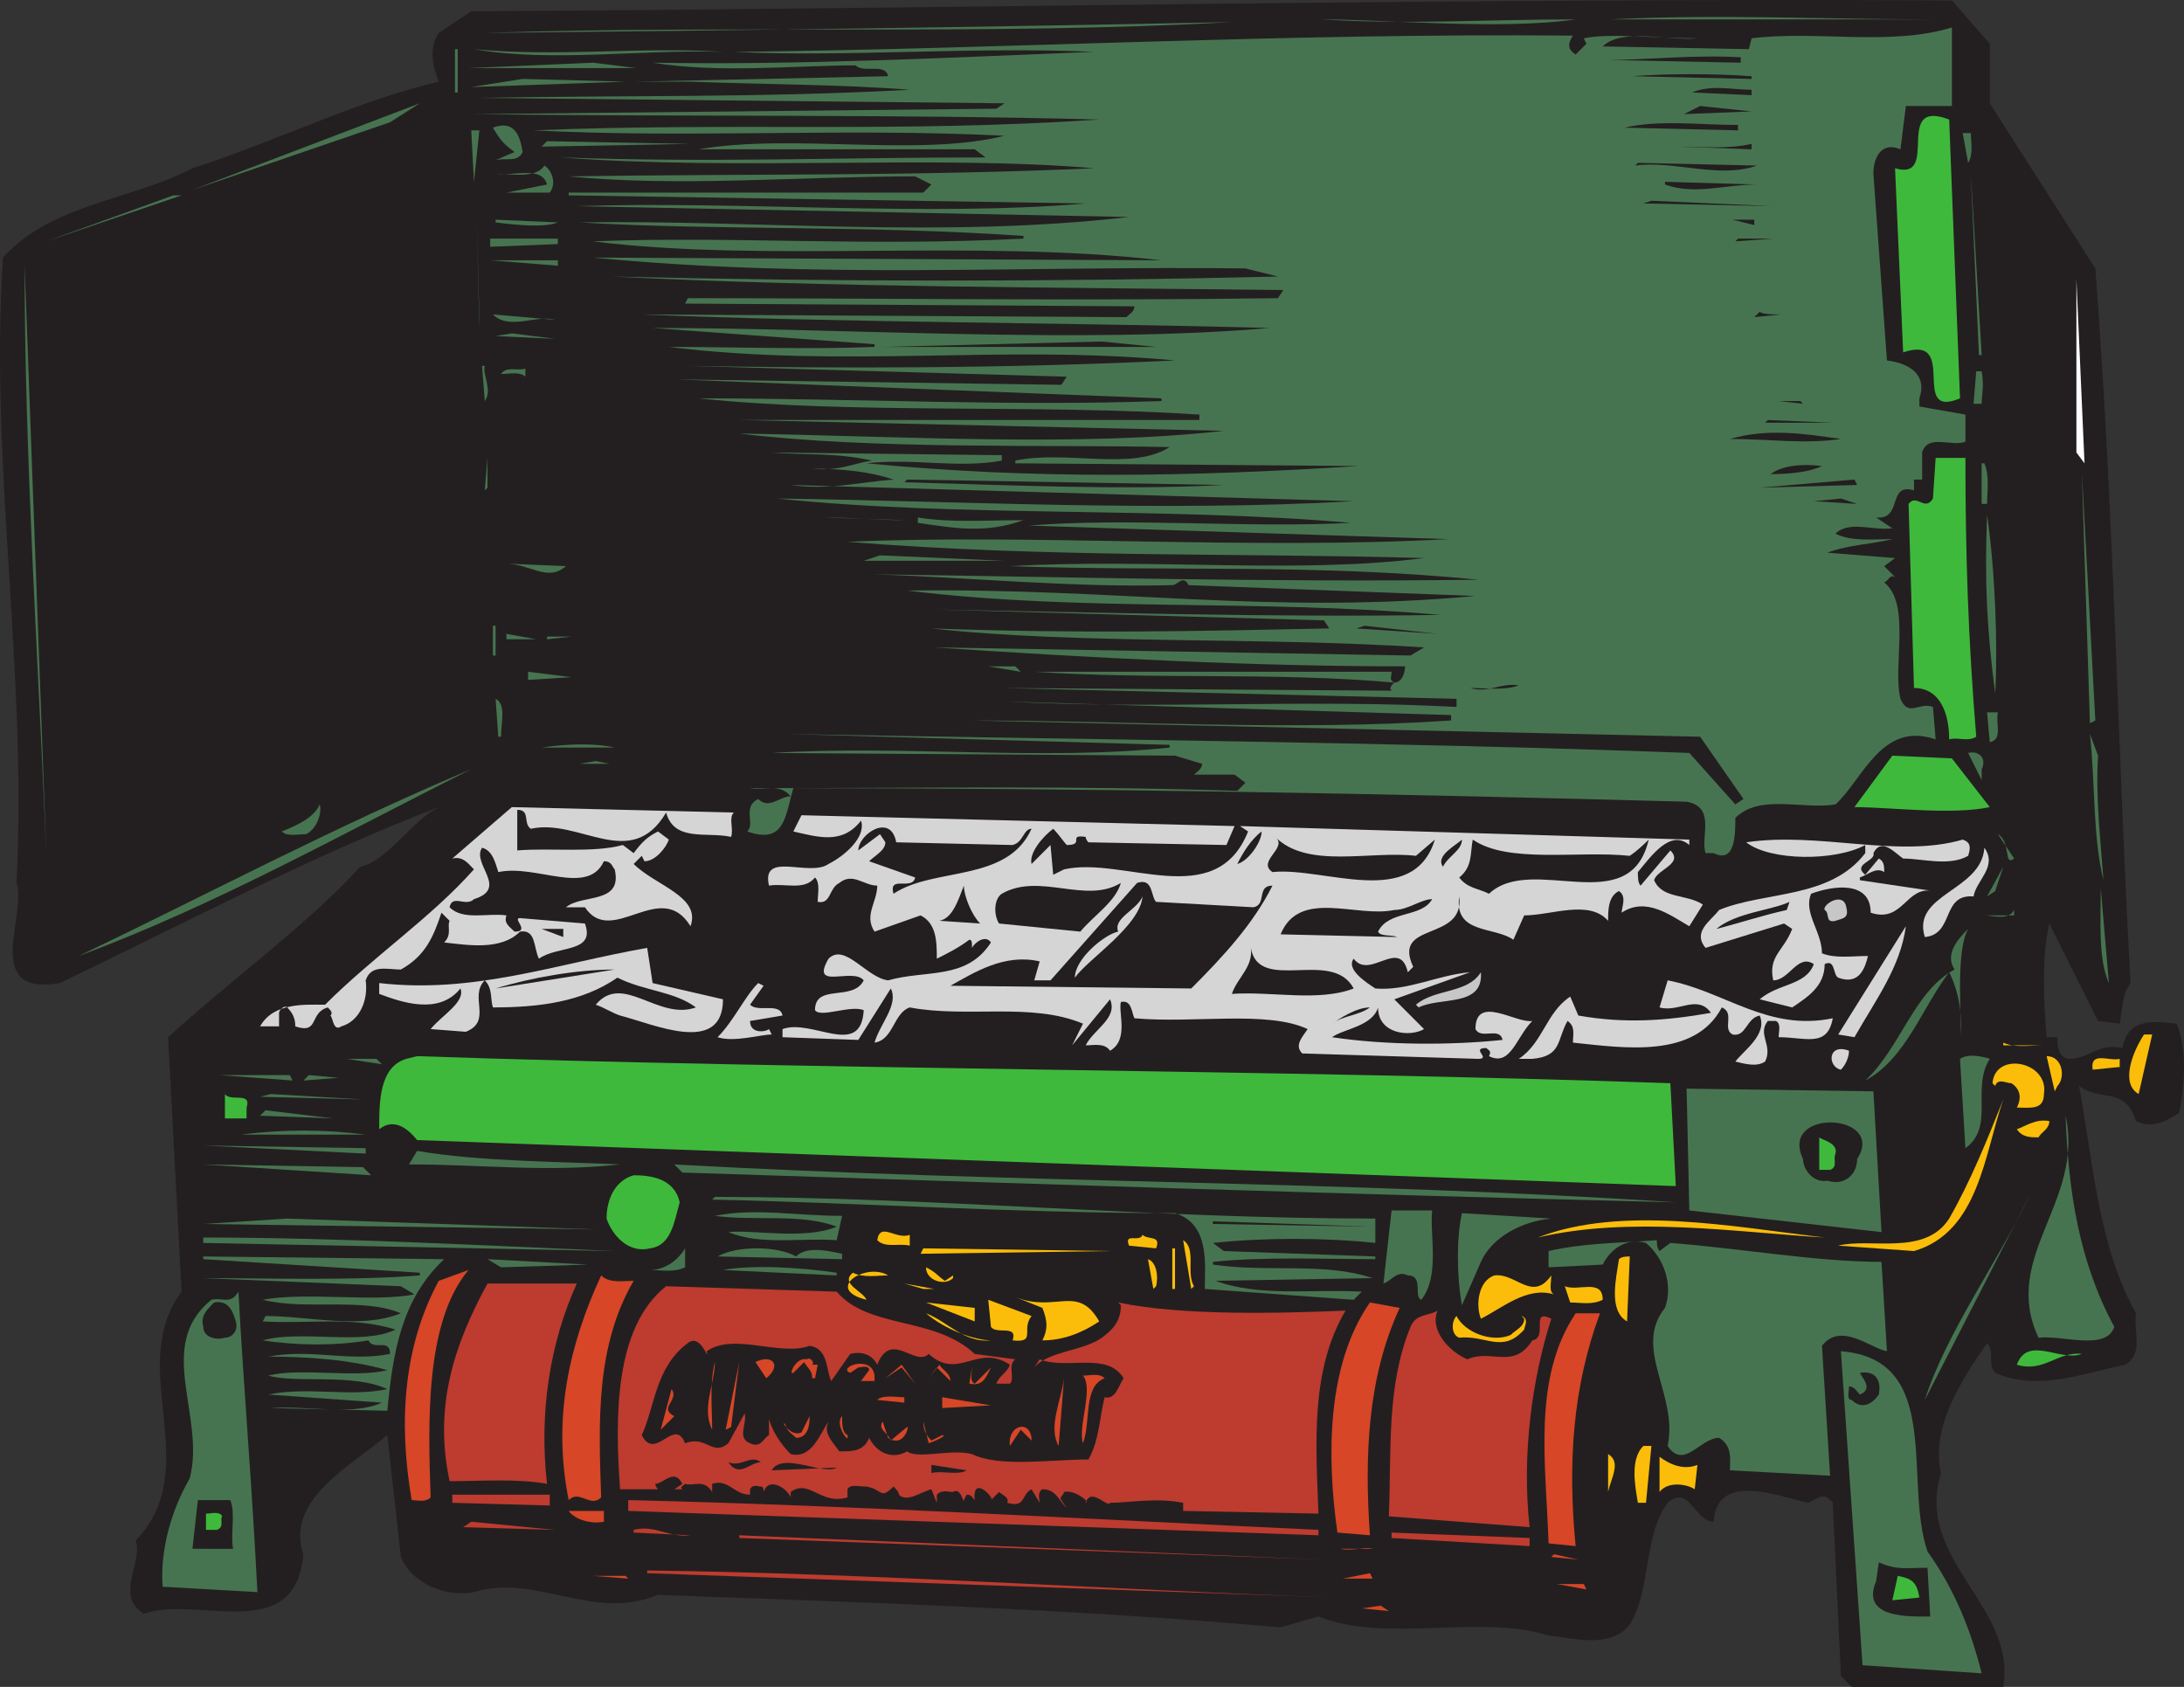 <svg xmlns="http://www.w3.org/2000/svg" width="605.133" height="467.369"><rect width="100%" height="100%" fill="#333333" stroke="none"/><path fill="#231f20" fill-rule="evenodd" d="M551.32 12.12v16.5l29.25 45.75c5.25 69 6 129.75 9.75 198-2.25 3-2.25 6.75-3 11.25l-6-.75-13.5-27c-2.25 9.75-1.5 21.75-.75 31.5h3c0 2.25 0 5.25 3 6 6 0 8.25-4.5 15-3 1.5-8.25 8.25-7.5 15-6.75 3 6.75 2.25 17.25.75 24.75-3.75 2.25-7.5 4.5-12 2.25-3-9.75-9.75-5.25-15.75-9.75 3.75 20.25 5.25 44.25 15.75 63-.75 5.25 2.25 11.25-3 14.25-11.25 2.25-24 7.5-36 2.25-2.25-2.25 0-6-2.25-8.25-6.75 9.75-15.75 23.25-12.75 36-7.5 24 21 36.75 17.25 59.25h-42l-3-3-2.25-48c-2.25-3-3.75-1.5-6.75 0-7.5-1.5-25.5-9-26.25 5.25-5.25 0-6.75-10.5-12.75-5.25-6.75 9-4.5 24-10.5 33.75-5.25 6.75-15.75 3.75-22.5 3-19.5-6-45 2.25-63.75-5.25l-10.5 3c-60-5.25-112.5-6.75-172.5-9-18 7.5-33.75-6-51-.75-7.5 1.5-17.25-2.25-20.25-9.75l-3.75-33.75c-9.75 8.25-28.5 18-23.25 33-2.25 25.5-29.25 11.25-44.25 16.5-8.25-5.25 0-14.25-2.25-20.25 19.5-20.25-3-48 12.75-69l-3.75-70.5c17.25-15.75 39-31.5 53.25-47.25 7.5-1.5 14.25-12.75 21.75-16.5-35.25 13.5-69 31.5-105 48.75-21.75 3.75-9-18.75-12-27.75 3-59.25-7.5-116.25-3.75-173.25 13.5-15 35.25-15.75 52.5-24.75 23.25-7.5 45.75-18.75 68.25-24-1.5-3.75-3-9 0-13.5l9-6c138-.75 270-3.75 410.25-3l10.5 12"/><path fill="#477450" fill-rule="evenodd" d="M535.57 5.37h-89.25c29.25-1.5 60.75 0 89.25 0m-99 0c-20.25 3-53.25 0-70.5 0 24.75 1.5 45.75 0 70.5 0m91.5 24-1.5 12c-5.25-2.25-7.5 2.25-7.5 6.75l3.75 51.75c6 .75 11.25 3.75 9 10.5v2.25l12.75 2.25v7.5c-3.75 1.5-10.5-2.25-12 3v7.5h-2.25v3c-7.5-2.25-3 8.25-10.5 7.5l4.5 3c-5.25.75-12-2.25-15.75 1.5 4.5 2.25 10.5 1.5 15.75 1.5-6 1.5-12 1.5-18 3.75l18.75 1.5-3 2.25 3 3c-1.5-.75-1.5.75-3 1.5 7.5 6 2.25 23.25 4.5 32.25 2.25 5.25 5.25.75 9 2.25l.75 9c-15-5.25-20.25 11.25-27.75 18-9 1.5-21-3-27.75 3.75 0 4.5 0 12.75-6 9.75h-2.25c-1.5-4.5 3-12.75-5.25-14.25-83.25-2.25-163.5-3.75-247.5-3.75-2.25 7.5-2.25 15.75-12.75 12 2.25-2.25-1.5-6.75 3-9 3 3 6-.75 9-.75-3-3.75-7.5-1.5-11.25-2.25 49.5 0 88.5-.75 135 .75l2.25-2.25-3-2.25h-11.25c.75-.75 2.25-1.5 2.25-3l-7.5-2.25-111.75-.75c36.75-2.25 75 2.25 110.25-1.5v-.75l-105.75-3c79.5 1.5 171 2.25 249.75 5.25l12.75 14.25 2.25-1.5-12-17.25-201.75-4.5c42 0 88.5 3 132.75 0v-1.5l-123-3.75c42 2.25 83.25-.75 124.5 1.5v-2.25l-126-3 108 .75c-.75-.75 0-1.5.75-2.25-33.75-3-66-.75-99.75-3h99c0 1.5-.75 2.25.75 3 2.25 0 3-3 3-4.5-42 0-85.5-2.25-130.5-5.25l132 2.25 3.75-2.25c-46.5-3-95.25-.75-136.5-5.25 42 1.5 73.5.75 110.25 0l-1.5-2.25-108-3c42.75.75 95.25 2.25 140.25 1.5-51-4.5-99-.75-147.75-6.75 59.25-.75 100.5 6.75 157.5 1.5l-79.5-3c-1.5-3-3 0-4.5 0-27.75.75-57.75-2.25-83.25-3 55.5.75 110.25 2.25 168 1.5-45-4.5-87-2.25-129.75-3.75 39-2.25 79.5 2.25 114.75-2.25-51.75-1.5-103.5 0-159.75-4.5 51-2.25 111.75 2.25 166.5-.75l-116.25-3.75c27.75-2.25 60 .75 89.25-.75-51.75-4.5-108.75-1.5-159-6.75 51.75.75 106.5 3.75 159.75.75l-156-4.5c10.5 1.5 18.75-.75 28.5-1.5-6.75-2.25-14.25-3-22.5-3 7.5.75 11.25-1.5 16.5-2.25-9.75-2.25-18.75-1.5-27.75-2.25l63.75.75v1.5c-12 2.25-24.75-.75-37.5.75 46.5 4.5 89.25 3.75 136.5.75l-95.25-.75v-.75c14.25-3 32.25 3 42.75-3.75-34.5-.75-82.5.75-119.25-3.75 45.75.75 94.5 3.75 134.25-.75l-134.25-3h127.5v-1.5c-45.75-3-96 0-138.75-4.5 42.75 0 86.25 2.25 128.25.75v-.75l-134.25-5.25 106.5 1.5 1.5-2.25-105-3c42 .75 88.5.75 135-1.5-48-4.5-91.5 2.25-140.25-3.75 16.5 0 39 .75 57 0v-.75l-61.5-4.5c53.25 0 119.25 4.5 171 0-54.75-1.5-120.75-1.5-174-3.75l134.25.75c.75-.75 2.25-1.5 2.25-3l-124.5-.75.75-1.5c52.5 0 108 .75 163.5 0l1.5-2.25c-61.5-.75-126-.75-186-3.75 63 1.5 122.25 1.5 184.5 0l-9-2.25c-62.25-.75-118.5 3-180.75-3l157.5.75c-52.5-6-109.5.75-157.5-5.25 39-1.5 75 1.5 119.25-.75v-.75c-42.75-3-86.25-1.5-123-3.75 48.75-.75 100.5 4.5 152.25-1.5l-153-3c45-1.5 97.5 3 141-.75l-143.25-2.25v-.75h98.25l2.25-2.25-4.5-2.25c-32.25 0-65.25 3-96 0 48-.75 96 0 145.5-2.25-43.5-3.75-98.25.75-147.75-3 42.75 1.5 75.75 0 117.75 0l-3-2.25h-76.5c26.25-4.5 60.75 2.25 84.75-3.75-44.25-2.25-87 .75-130.5-1.5 54.75-2.25 101.25.75 156.75-3-56.25-1.5-116.25-.75-173.25-1.5l144.75-1.5 2.25-1.5-145.5-1.5c39.75-.75 78.75 0 119.25-2.25-18.75-1.5-42-1.5-60.75-2.25h-15l69.75-1.5c-.75-3.75-6.75-.75-9-3-17.25 0-37.5 2.25-56.25-.75 40.5.75 84-1.5 122.25-3-33.75-1.5-68.25 1.5-99.75 0 75-.75 152.25-5.25 232.5-4.5-1.5 2.25-1.5 3.75.75 5.25l3-3-.75-1.5c6.75-1.5 21 0 31.5 0-8.25.75-21-3-26.25 2.25l40.5.75.75-3c18-2.25 38.25 2.25 55.5-3v21.75h-12.75M341.32 6.12c-66.75 3.75-139.5.75-207 3 74.25-.75 132-1.5 207-3"/><path fill="#231f20" fill-rule="evenodd" d="m482.32 17.37-36.75-.75c9.75 0 24-1.5 36.75-.75v1.5"/><path fill="#477450" fill-rule="evenodd" d="M200.32 14.37c-23.25-.75-47.25 3-69-.75 23.25 2.25 46.5-.75 69 .75m-74.25-.75h.75v12h-.75v-12"/><path fill="#231f20" fill-rule="evenodd" d="M485.32 21.12v.75l-33-.75c9-.75 23.25-.75 33 0"/><path fill="#477450" fill-rule="evenodd" d="m129.82 18.87 34.5-1.5 12 1.5zm0 0"/><path fill="#231f20" fill-rule="evenodd" d="m485.32 26.37-16.5-.75c5.25-2.25 11.25-.75 16.5-.75v1.5"/><path fill="#477450" fill-rule="evenodd" d="m130.57 24.12 14.25-2.25 28.5.75zm415.5 4.5 24 39.75-24-39.75"/><path fill="#231f20" fill-rule="evenodd" d="m466.57 31.62 4.5-2.25 14.25 1.5zm0 0"/><path fill="#3fb93c" fill-rule="evenodd" d="M543.07 110.37c-14.25 6 0-18-15.75-12.75l-2.25-51c12.75 3.75-.75-19.5 15-13.5l3 77.25"/><path fill="#477450" fill-rule="evenodd" d="m53.32 52.62 63-24-8.25 5.25zm0 0"/><path fill="#231f20" fill-rule="evenodd" d="m481.57 36.12-31.5-.75c9.75-2.25 21-.75 31.5-.75v1.5"/><path fill="#477450" fill-rule="evenodd" d="M546.07 36.87c0 2.25.75 6-.75 8.25l-1.5-8.25h2.25"/><path fill="#231f20" fill-rule="evenodd" d="m485.32 41.37-20.25-.75c6.75 0 13.5.75 20.25-.75v1.5"/><path fill="#477450" fill-rule="evenodd" d="M144.82 42.12c-1.5 3-4.5 1.5-7.5 2.25l5.25-2.25c-3-2.25-3.75-3-6-6.75 6-2.25 7.5 2.25 8.25 6.75m-13.5 8.25-.75-14.25h2.25zm18.75-9.75 1.5-1.5 39.75.75zm0 0"/><path fill="#231f20" fill-rule="evenodd" d="M486.82 45.87c-10.5 3.75-23.25-1.5-33.75 0l.75-.75 33 .75"/><path fill="#477450" fill-rule="evenodd" d="m548.32 98.37-2.25-50.25 3 50.25zm-396-45h-12l11.25-2.25c-1.5-5.25-9-2.25-14.25-3 3.75 0 11.25 1.5 13.5-2.25 1.5.75 3.75 4.5 1.5 7.5"/><path fill="#231f20" fill-rule="evenodd" d="M486.82 51.12c-9 0-17.25 3-25.5 0v-.75l25.5.75m-203.25 0 12.75.75-12.75-.75m171.75 5.25 2.25-.75 33.75 1.5zm0 0"/><path fill="#477450" fill-rule="evenodd" d="m12.82 66.87 35.25-12.75h2.25zm0 0"/><path fill="#231f20" fill-rule="evenodd" d="m486.07 62.37-6-1.5h6zm-5.25 4.5.75-.75h9.75zm0 0"/><path fill="#477450" fill-rule="evenodd" d="m132.82 90.87-.75-30 .75 27zm21.75-29.25c-3.75 1.5-11.25.75-17.25 0v-.75l17.25.75m0 6-18.75.75v-2.25h18.75v1.5"/><path fill="#fff" fill-rule="evenodd" d="M575.32 125.37v-48l2.25 51zm0 0"/><path fill="#477450" fill-rule="evenodd" d="m154.57 73.62-18.75-1.5h18.75zM12.82 236.37c-2.25-54-6-110.25-6-162.75l6 162.75m157.5-155.25 17.25.75-17.25-.75"/><path fill="#231f20" fill-rule="evenodd" d="m493.57 87.12-7.5.75 1.5-1.5c.75.75 3.75.75 6 .75"/><path fill="#477450" fill-rule="evenodd" d="m137.32 81.87 17.25.75-17.25-.75m16.5 6.75c-5.25-1.5-12.75 3-17.25-1.5l17.25 1.5m-16.5 4.5 4.5-.75 12 1.5zm0 0"/><path fill="#231f20" fill-rule="evenodd" d="m244.57 96.12 60.75-1.5 15 1.5zm0 0"/><path fill="#477450" fill-rule="evenodd" d="M549.07 102.87c.75 4.5 0 6 0 9h-2.25l.75-9h1.5m-410.25-6 15 .75-15-.75m-4.5 4.5c-.75 2.25 2.25 6.75 0 9.75l-.75-9.75h.75m11.25 3c-1.5-1.5-4.5-.75-6.75-.75 1.5-2.25 4.5-.75 6.75-1.5v2.25"/><path fill="#231f20" fill-rule="evenodd" d="m499.57 111.87-6.75-.75h6zm-10.5 5.25.75-.75 18 .75zm21 4.5c-9.75 1.5-20.25 0-30.75 0 10.5-3 20.25-1.5 30.75 0m-15.75 3 14.25.75-14.25-.75"/><path fill="#3fb93c" fill-rule="evenodd" d="M544.57 126.87c0 26.25.75 50.25 3 77.25-2.25 1.5-5.25 0-7.5.75 0-6.75-2.25-14.25-9.75-14.25l-1.5-51c2.25-3 4.5 2.25 6.75-1.5l.75-11.25h8.25"/><path fill="#477450" fill-rule="evenodd" d="M549.82 128.37c1.5 3.75.75 7.5.75 11.25h-1.5v-11.25h.75"/><path fill="#231f20" fill-rule="evenodd" d="M504.82 129.12c-3 1.5-8.25 2.25-14.25 2.25 3-2.25 8.25-3 14.25-2.25"/><path fill="#477450" fill-rule="evenodd" d="m579.07 200.37-2.25-69.75 3.75 69zm-444.75-64.5.75-9v8.25zm0 0"/><path fill="#231f20" fill-rule="evenodd" d="m487.57 135.12 26.25-2.25.75 1.5zm0 0"/><path fill="#477450" fill-rule="evenodd" d="m205.57 129.12 9 .75-9-.75"/><path fill="#231f20" fill-rule="evenodd" d="M339.07 134.37c-28.5 1.5-60 0-88.5-.75l.75-.75 87.75 1.5m163.5 4.5 7.5-.75 4.5 1.5zm0 0"/><path fill="#477450" fill-rule="evenodd" d="M552.82 192.12c-2.25-17.25-3-30.75-2.25-49.5 2.25 15.75 3 36 2.25 49.5m-411.75-54.75 15 1.5-15-1.5m-3 3.75 18.75 1.5-18.75-1.5m113.25 3-23.25-.75c9 0 14.25.75 23.25.75m32.25 0c-10.5 3.75-18.75 2.25-29.25.75v-1.5c9 1.5 18.75.75 29.25.75m-136.5 2.25 9.75.75-9.75-.75m-8.25 5.25 18 .75-18-.75m100.5 3.75 4.5-1.5 34.5 1.5zm-82.5 1.5c-5.25 4.5-9.75-.75-17.25-.75l17.25.75m-15 4.5 15.75.75-15.75-.75m-6 .75.75 9-.75-9"/><path fill="#231f20" fill-rule="evenodd" d="m375.82 174.12 2.25-.75 20.25 2.25zm0 0"/><path fill="#477450" fill-rule="evenodd" d="M136.57 173.37h.75v8.25h-.75v-8.25m3.75 3.75v-1.5l8.25 1.5zm11.25 0v-.75h6.75zm131.25 9-9-1.5h7.5zm0 0"/><path fill="#231f20" fill-rule="evenodd" d="M420.82 189.87c-3.75 1.5-9 .75-13.5.75 5.25 1.5 8.25-1.5 13.5-.75"/><path fill="#477450" fill-rule="evenodd" d="M146.32 188.37v-2.25l12 1.5zm407.25 9c-.75 3 1.5 7.5-2.25 8.25l-.75-8.25h3m-414.75 6.75h-.75l-.75-10.5c3 1.5 1.5 6.75 1.5 10.5m442.5 5.25c-.75 11.25.75 24 1.5 34.5-3-12-2.25-27-3.75-40.5l2.25 6m-32.25 3.75v3l-3.75-7.5c3-.75 5.25 1.5 3.75 4.5"/><path fill="#3fb93c" fill-rule="evenodd" d="M551.32 223.62c-10.5 2.25-27.75 0-37.5 0l10.5-14.25 16.5.75 10.5 13.5"/><path fill="#477450" fill-rule="evenodd" d="M170.32 207.12h-20.25c5.25-.75 13.5-1.5 20.25 0m-9.75 4.5 4.5-.75 3.75.75zm-30 1.5c-36 18-70.5 37.5-108.75 51.75 36-17.25 71.25-36 108.75-51.75"/><path fill="#fff" fill-rule="evenodd" d="m129.82 220.62-8.25 6 8.25-6"/><path fill="#477450" fill-rule="evenodd" d="M84.82 231.12c-2.25 0-5.25.75-6.75-.75 3.75-1.5 9-3.75 10.5-7.5.75 2.25-.75 6.75-3.75 8.25"/><path fill="#d6d5d5" fill-rule="evenodd" d="M203.32 225.12c-1.5 1.5 0 4.5-.75 6.75-6.75-1.5-15.75 1.5-18-6.75-9.75 16.5-24 1.5-37.5 4.5-2.25-1.5 0-5.25-3.75-5.25v11.25c9-.75 21 .75 29.25-1.5l3 2.25c2.25-3 3.75-4.5 6.75-6l3 2.25c-.75 2.25-3.75 6-6.75 6l-.75-1.5-2.25 2.25c6 6 18.75 9 15.75 17.25-8.25-13.5-21.75 6-29.25-5.25h-5.25c4.5-3.75 15.75-.75 13.5-10.5-.75-.75-.75-2.25-3-2.25-4.5 9.75-18.75.75-29.25 3-.75-2.25-1.5-6-4.5-6.75-3 4.5 7.5 11.25-2.25 14.25-2.25 2.25-6-1.5-6.75 2.25 3.75 3.75 10.5 1.5 15.75 2.25-.75 2.25.75 3 2.25 4.5 4.5 0-.75-3.75 1.5-3.75l18 1.5c3 8.25-7.5 6-12.75 9.75-1.5-3-.75-8.25-5.25-7.5-5.25 5.25-14.25 3.75-21 3 2.25-2.25.75-4.5 1.5-6l-2.25-2.25c-2.25 6.75-4.5 12-11.25 15.75-3.75 0-8.25-1.5-9.75 3 .75 5.25-1.5 11.25-6.75 12.75-2.25 1.5-2.25-2.25-3-3 .75-.75 0-1.5-.75-2.25-5.25 1.5-2.25 7.5-9 5.25 0-2.25-.75-3.75-2.25-5.25-.75-.75-2.25.75-2.25 1.5v3.75h-5.25c3.75-6.75 12.75-6 18-6 13.5-13.5 29.25-24 41.25-37.5-1.5-1.5-3-3.75-6-3l16.5-14.25 61.5 1.5m136.5 9-38.25-.75s-.75-.75-.75-1.5c-5.25-.75 0 2.25-5.25 2.25-.75-.75-2.25-3-3.75-4.5-3 2.25-6.75 6.75-6 9.75l5.25-5.25.75 8.25 3-1.5c16.5-3.75 42 12 51-10.5l-2.25-1.5 124.5 3.75v1.5c-5.25-4.5-10.5 3-14.25 7.5 0 1.5 0 3 .75 3.75l8.25-9.75c3.75 3.75-3.75 5.25-4.5 8.25 2.25 5.25 9 3.75 13.5 6.75l-3.75 6c-5.25-3-12-8.25-18.75-3.75 0-1.5 1.5-4.5-.75-6-3 1.5-3 5.25-3 8.25-5.25-6-15.75-1.5-23.25-1.5l-3 6.75c-5.25-3.75-16.5-1.5-15-12 1.5 12.75-18.75 6.75-12.75 19.5l-1.5 1.5c-2.25-9.75-10.5 2.25-15-3.75-2.25 3 3.75 6.75 6 8.25 9 .75 17.25-3.75 26.25-4.5l-21 7.5 8.25 8.25c-3.75 2.25-12.75 1.5-12.75-6-1.5 5.25-9.75 6-12.75 8.25 15 2.25 33 2.25 47.25.75-.75-3.75-6 0-7.5-3 0-9.75 11.25-1.5 15.75-2.25-4.5 4.5-6 12.75-12 9.75.75-1.5 0-1.5-.75-2.25-4.5 0 1.5 3-2.25 3l-48.75-1.5c-2.25-2.25 0-4.5 1.5-6.75-11.25-5.25-31.5-1.5-48-3-.75-1.5-.75-5.25-3.75-4.5-.75 3 2.25 10.5-3 13.5-1.5-2.25-4.5-1.5-6.75-1.5 2.25-4.5 9-7.5 6.75-12.75l-10.5 12.75 3-6c-14.25-6-32.25-1.5-48-4.5-4.5 1.5-4.5 9-9.75 9.75 1.5-5.25 6.75-10.5 4.5-15l-9 14.25-21-.75v-2.25c8.25-3 21.75 8.25 22.5-5.25-3.75-1.5-12 2.25-13.5 0 0-7.5 10.5-2.25 13.5-8.25-3-3.75-15 3-9.75-6 4.5-4.5 10.5 5.25 16.5 6 10.5-3 21.75 0 28.5-10.5-1.5-2.25-4.5 0-5.25 1.5 0-1.5 0-2.25-.75-2.25-3 2.25-6 3.75-9 5.25 0-4.5 0-9.75-4.5-12l-12.75 4.5c-3-4.5.75-8.25.75-12.75-3.75 0-6.75-3.75-10.5-.75-3 1.5-2.25 6-6 5.25 0-2.25.75-5.25-.75-6.75-3 3.75-8.25 1.5-12.75 2.25-2.25-9.75 11.25-2.25 16.5-6 4.5-2.25 10.5-7.5 9-12-5.25 6.75-12 4.5-18.75 3l2.25-4.5 120 3-2.25 5.25"/><path fill="#477450" fill-rule="evenodd" d="M558.07 237.87c-3 2.25-.75-4.5-4.5-6.75l4.5 6.75"/><path fill="#d6d5d5" fill-rule="evenodd" d="M545.32 237.12c-5.25 3-12.75.75-18 .75-2.25-1.5-6-6-8.25-1.5.75 2.25-6 3-2.25 6l3.75-4.5c1.5.75 1.5 2.25 1.5 3.75-2.25-1.5-4.5.75-6.75 1.5v.75l20.25 3c-7.5-1.5-8.25 9-17.25 6 0-9-10.5-7.5-16.5-5.25-2.25 5.25 3 10.5 3 16.5 3.75 1.5 8.25.75 12.75.75-.75 3-2.25 8.25-8.25 6-1.5-.75-.75-5.25-3.75-3.75 0 6-4.5 9-9 12l-9-2.25c5.25-4.5 12.75-3.75 15-9.75-4.5-3-6.75 4.5-11.25 4.5-1.5-6.75 3-8.25 5.25-14.25l-2.25-1.5-21.75 6.75c-3.75-4.5 1.5-7.5 3.75-10.5 12.75-5.25 30.75-3 40.5-15.75v-2.25c-8.25 4.5-26.25 4.5-33-.75 20.25-3 42 4.5 60-.75 2.25.75 2.25 2.25 1.5 4.5"/><path fill="#231f20" fill-rule="evenodd" d="m248.32 233.37 32.25.75c3-.75 3-4.5 5.25-4.5-6.75 15-27 10.5-38.25 18-1.5-5.25 5.25-.75 6-4.5l-12.75-4.5c1.5-1.5 4.5-3 4.5-5.25l-1.5-2.25-6 4.5c0-4.5 9-10.5 10.5-2.25m101.25-3c0 3-3.75 8.25-6.75 9 1.5-3 3.75-6.75 6.75-9m107.25 2.25c-5.25 22.5-32.25 3.75-44.25 15-3-1.5-6-1.5-8.25-4.5 3.75-3 3-6.75 3.75-10.5 9.75 6.75 29.25 3 43.5 4.5 2.25-1.5 4.5-3.75 5.25-4.5m-64.5 4.5 5.25-4.5c-6 19.5-30.75 7.5-45 9-4.5-3 4.5-6.75.75-9.75 9 9 26.25 3.75 39 5.25m12.75-4.5c0 3-3.75 4.5-5.25 7.5-2.25-3 3.75-6 5.25-7.5"/><path fill="#d6d5d5" fill-rule="evenodd" d="M546.82 248.37c-9-.75-5.25 10.5-13.5 11.25-3.75-12 15.75-12.75 16.5-24.75 3.75 5.25-2.25 9-3 13.5"/><path fill="#477450" fill-rule="evenodd" d="m550.57 248.37 4.5-8.25-2.25 6.75zm33.75 24c-3-6.75-2.25-17.25-2.25-26.25l2.25 26.25m-571.5-33.75.75 22.5-.75-22.5"/><path fill="#231f20" fill-rule="evenodd" d="m299.32 258.12-22.5-2.25c-1.5-2.25-1.5-6.75.75-8.25 10.5-6 23.25 3 33-3-1.5 5.25-7.5 9-11.25 13.5"/><path fill="#231f20" fill-rule="evenodd" d="m320.32 249.87 27 1.5c3.75-.75.75-6 5.25-6-5.25 10.5-13.5 19.5-22.5 28.5l-66.75-.75c6.75-3.75 15-9 24.75-6.75l-1.5 5.25h4.5l24-27c4.5-1.5 3.75 3.75 5.25 5.25m-48.75 6-11.25-.75c3.75-.75 5.25-6 6.75-9.75 0 3 2.25 8.25 4.5 10.5m223.5-3.75c-6.75 1.5-13.5 3.75-19.5 5.25 5.25-4.5 15.75-5.25 20.25-7.5l-.75 2.25"/><path fill="#c8c7c8" fill-rule="evenodd" d="M511.57 251.37c.75 3-.75 3-3 3.75-3 .75-1.5-2.25-3-3-.75-1.5 5.25-5.25 6-.75"/><path fill="#d6d5d5" fill-rule="evenodd" d="M297.82 270.87c0-5.25 8.25-12 12-12.75-1.5-3.75 5.25-6 6.75-9.75-.75 8.25-15 17.25-18.75 22.5"/><path fill="#231f20" fill-rule="evenodd" d="M396.82 249.12c-3 5.25-12 3-15 9 .75 1.5 3.75.75 5.25 1.5l-32.25-.75c5.25-12.75 21-4.5 31.5-6.75 3.75 0 7.5-3 10.5-3"/><path fill="#477450" fill-rule="evenodd" d="M558.07 253.62h-8.25c2.25 0 6.75 1.5 8.25-1.5v1.5"/><path fill="#d6d5d5" fill-rule="evenodd" d="m513.82 287.37-4.5-.75 18.75-30c-1.5 11.25-8.25 20.25-14.25 30.75"/><path fill="#477450" fill-rule="evenodd" d="M543.07 288.12c.75-6 0-12.75-3-18.75-7.5 9.75-12 24-23.25 30 9.75-9 13.5-24.75 24.75-30.75-3-4.5 1.5-9 3.75-11.25-3.75 6.75-1.5 26.25-2.25 30.75"/><path fill="#231f20" fill-rule="evenodd" d="m156.07 259.62-6-2.25h6zm219 14.25c-9.75 3.75-22.5.75-33.75 1.5 1.5-4.5 6-7.5 5.25-12.75 2.25 12.75 22.5 0 28.5 11.25"/><path fill="#d6d5d5" fill-rule="evenodd" d="m180.82 272.37 19.5 4.5c0 15.75-19.5 6.75-28.5 4.5-2.25-.75-4.5-2.25-6.75-3 7.5-9 17.25 4.5 27.75.75-6-4.5-14.25-4.5-21.75-8.25-9.75 6.75-21.75 8.25-34.5 8.25-.75-2.25 0-5.25-2.25-7.5-4.5 4.5 2.25 11.25-5.25 14.25l-9.75-.75c3-3.75 9.75-7.5 8.25-11.25-6 7.5-16.5 3.75-22.5 1.5v-3c26.25 3 48.75-5.25 74.25-9.75l1.5 9.75"/><path fill="#c8c7c8" fill-rule="evenodd" d="m393.07 279.12-.75-.75c5.25-4.5 14.25-3 18-9 .75 9.75-11.25 6.75-17.25 9.75"/><path fill="#d6d5d5" fill-rule="evenodd" d="M507.82 282.12c-1.5 8.25-7.5 5.25-15 5.25 0-1.5.75-3.75-.75-4.5h-2.25c-3 3.75 1.5 6.75-.75 11.25-2.25 1.5-5.25.75-8.25 0 2.25-3 9-7.5 6.75-12.75-3.75.75-3.75 6-7.5 5.25-3-1.5.75-6-3-7.5-7.5 14.25-27 11.25-41.25 9.75 0-2.25.75-4.5-1.5-6-3 5.25-1.5 9.75-9.75 10.5h-3.75c6.75-4.5 7.5-12.75 14.25-17.25l2.25 5.25c12.75 2.25 24 1.5 36.75-.75-3.75-5.25-9 0-14.25-1.5l2.25-7.5c15.75 3 27.75 14.25 45.75 10.5"/><path fill="#231f20" fill-rule="evenodd" d="m170.32 268.62-33 5.25c9.75-3 22.5-5.25 33-5.25"/><path fill="#d6d5d5" fill-rule="evenodd" d="m211.57 273.12-3.75 5.25c2.25 2.25 8.25-.75 9 3l-9 1.5c0 3.75 4.5 3 5.25 2.25l.75 1.5c-3 0-10.5 2.25-15 .75 4.5-4.5 7.5-11.25 11.25-15l1.5.75"/><path fill="#231f20" fill-rule="evenodd" d="M379.57 279.12c-3 2.25-7.5 2.25-10.5 4.5 2.25-1.5 6.75-4.5 10.5-4.5"/><path fill="#fbbd09" fill-rule="evenodd" d="M592.57 303.12c-5.25-3-1.5-12 1.5-16.5h2.25l-3.75 16.5m-26.25-13.5h-11.25v-.75c3 1.5 7.5.75 11.25.75"/><path fill="#d6d5d5" fill-rule="evenodd" d="M512.32 291.12c0 1.5-.75 3.75-2.25 5.25-3.75-.75-3.75-7.5 2.25-5.25"/><path fill="#477450" fill-rule="evenodd" d="M551.32 293.37c-5.25 8.25 1.5 18.75-6.75 24.75l-1.5-24.75c2.25-1.5 6-.75 8.25 0"/><path fill="#fbbd09" fill-rule="evenodd" d="m570.07 300.87-.75 1.5-2.25-9.75c4.5 0 5.25 6 3 8.25m17.25-5.25-7.5.75c-.75-5.25 4.5-2.25 7.5-3v2.25"/><path fill="#477450" fill-rule="evenodd" d="m56.32 286.62 27.75 1.5-27.75-1.5"/><path fill="#fbbd09" fill-rule="evenodd" d="M566.32 303.12c0 4.5-3.75 3.75-7.5 3.75 1.5-3 .75-5.25-1.5-6.75-1.5 0-3.75-1.5-4.5.75l-.75-.75c.75-9 15.75-6 14.25 3"/><path fill="#3fb93c" fill-rule="evenodd" d="m462.82 300.12 1.5 28.5-348.75-12.75c-3-3.75-6.75-6-10.5-3 0-7.5 0-17.25 7.5-19.5l3-.75c108.75 3.75 241.5 3.75 347.25 7.5"/><path fill="#477450" fill-rule="evenodd" d="m105.82 294.87-9.75-1.5h8.25zm415.5 46.5-53.25-6-.75-33.75 51.75.75 2.25 39"/><path fill="#fbbd09" fill-rule="evenodd" d="m530.32 346.62-21-1.5c9-2.25 24 3 30.75-7.5 6-10.5 10.5-21.75 15-33-5.25 15-6.75 36.75-24.75 42"/><path fill="#477450" fill-rule="evenodd" d="m81.07 299.37-20.25-1.5h19.5zm3 0 1.5-1.5 8.25.75zm501.75 68.25c-2.25 6.75-14.25 2.25-21 3-10.5-22.5 12.75-37.5 7.5-61.5.75 21 3.75 40.5 13.5 58.5"/><path fill="#3fb93c" fill-rule="evenodd" d="M68.32 306.87v3h-6v-6.75c1.5 2.25 7.5-.75 6 3.75"/><path fill="#477450" fill-rule="evenodd" d="m72.07 303.87 3-.75 25.5 1.5zm0 0"/><path fill="#fbbd09" fill-rule="evenodd" d="M567.82 310.62c0 2.25-2.25 3-3 4.5-2.25 0-4.5 0-6-2.25 2.25-.75 5.25-3 9-2.25"/><path fill="#231f20" fill-rule="evenodd" d="M514.57 321.12c0 4.5-3.75 7.5-8.25 6-3.75.75-6.75-3-6.75-6-6.75-14.25 23.25-12.75 15 0"/><path fill="#477450" fill-rule="evenodd" d="m72.07 309.12 1.5-1.5 18.75 2.25zm0 0"/><path fill="#3fb93c" fill-rule="evenodd" d="M508.57 319.62c-.75 1.5.75 3.75-1.5 4.5h-3v-9c.75.75 5.25 1.5 4.5 4.5"/><path fill="#477450" fill-rule="evenodd" d="M101.32 314.37h-34.5c11.25-1.5 23.25-1.5 34.5 0m0 5.25-45-2.25 45 .75zm70.5 3c-21 2.25-37.5 0-58.5 0l2.25-3.75c17.25 3 41.25 3 56.25 3.75m292.5 10.5c-91.5-2.25-182.25-5.25-275.25-8.25l-2.25-2.25c93.75 5.25 187.5 4.5 277.5 10.5m-361.5-7.5-46.5-3 44.25.75zm430.5 62.25c6-18.75 20.25-38.25 29.25-57l-29.25 57"/><path fill="#3fb93c" fill-rule="evenodd" d="M188.32 333.12c-1.5 5.25-2.25 12-8.25 12.75-6 1.5-10.5-3.75-12-8.25 0-5.25 2.25-10.5 7.5-12 4.5 0 11.25.75 12.75 7.5"/><path fill="#477450" fill-rule="evenodd" d="m55.57 327.87 108.75 3-108.75-3m325.5 9.75v6.75c-14.25-1.5-30.75-1.5-45 0l3 2.25 42 1.5v.75c-14.25 0-30.75-.75-45 .75v.75c15 2.25 30.75-.75 44.25 3.75l-43.5.75c12 4.5 27 2.25 40.5 3l-2.25 2.25-41.25-3c0-6.75 1.5-18-8.25-21-44.25 0-90-3-128.25-3.75l.75-.75c60.75 0 120.75 6 183 6m15.75-2.25c-.75 6.75 2.25 18-3 24.75-2.25-.75.75-6.75-3.75-6.75-3-1.5-4.5 1.5-6.75 2.25l2.25-20.25h11.25m33 2.25c-8.25.75-16.5 5.25-19.5 12l-5.25 12c-1.5-8.25-1.5-18.75 0-25.5l24.75 1.5"/><path fill="#fbbd09" fill-rule="evenodd" d="M505.57 342.87c-24.75-1.5-54-6-79.5 0 23.25-9 54-3 79.5 0"/><path fill="#477450" fill-rule="evenodd" d="m55.57 333.12 108 2.25-108-2.25m176.25 10.5c-9.75-.75-21 1.5-30-2.25 6.75-.75 21 2.25 30-1.5-9.75-3.75-22.5-1.5-33.75-3 11.25-2.25 22.5 0 35.25 0l-1.5 6.75"/><path fill="#231f20" fill-rule="evenodd" d="M336.07 339.12v-.75l44.25 1.5zm0 0"/><path fill="#477450" fill-rule="evenodd" d="m56.32 339.12 23.25-1.5 85.5 3zm402.75 4.5c0 .75 0 2.25.75 3l3-2.25c19.5 1.5 40.5 5.25 58.5 5.25l1.5 24.75c-4.5-.75-12.75-8.25-18-1.5l2.25 36-27.75-1.5c0-3 .75-6.75-3-9-5.25 0-9.75 9-14.25 2.25 3-14.25-9.75-27-.75-38.25 2.25-6 0-13.5-5.25-18-5.25-1.5-9.75 1.5-12 6l-15 .75v-4.5c9.75-2.25 20.25-2.25 30-3"/><path fill="#fbbd09" fill-rule="evenodd" d="M252.07 342.12v3c-3-.75-6.75.75-9-1.5.75-5.25 5.25 0 9-1.5m68.25 3.75-7.5-.75c-1.5-3.75 3-.75 3.75-3 1.5 1.5 5.25 0 3.75 3.75m10.5 10.5-.75.75-2.25-13.5c3.75 2.25.75 9 3 12.75m-6-10.5h.75v11.25h-.75v-11.25m126 20.25c-5.25-3-3-12-2.25-17.25.75-.75 2.25-.75 3-.75l-.75 18"/><path fill="#477450" fill-rule="evenodd" d="m170.32 346.62-114-2.25v-1.5c37.5 0 78 2.25 114 3.75"/><path fill="#fbbd09" fill-rule="evenodd" d="m255.07 347.37.75-1.5 51.75.75zm0 0"/><path fill="#477450" fill-rule="evenodd" d="M189.82 351.12c-3 1.5-6.75.75-9.75.75 3.75 0 7.5-2.25 9.75-6v5.25m30.75-3c3-3 9-1.5 12.75-.75v1.5l-34.5-.75c5.25-3 16.5-3 21.75 0"/><path fill="#fbbd09" fill-rule="evenodd" d="m320.32 356.37-.75.75-1.5-8.25c2.25.75 3 4.5 2.25 7.5"/><path fill="#477450" fill-rule="evenodd" d="M123.07 348.87c-12 11.25-14.25 26.25-15.75 42l-32.25-.75c10.5-.75 22.5 2.25 30.75-1.5l-31.5-2.25c11.25-2.25 22.5.75 33-1.5-9.75-4.5-25.5-1.5-33-3.75 9-2.25 24 .75 33-1.5-10.5-3-22.5-3.75-33-3.75 12-2.25 22.5 1.5 33.75-.75 0-4.5-4.5-.75-6-3.75-9 1.5-19.5 1.5-29.25 0 10.5-3 27.75 1.5 36.75-3-12-3.75-24-1.5-36.75-2.25l.75-1.5c12 0 26.25 3.75 37.5-.75-10.5-4.5-26.25-.75-38.25-3.75 12-2.25 30.75.75 42-1.5l-3.75-2.25-54.75-2.25c17.25 0 41.25.75 60-.75v-.75l-60-3.75v-.75l66.75.75m15.75 2.25-3.75-2.25 27.75 1.5zm0 0"/><path fill="#fbbd09" fill-rule="evenodd" d="m261.82 354.87 2.25-1.5v.75c-2.25 2.25-7.5.75-7.5-3 3 1.5 3 2.25 5.25 3.75m168-1.5c0 2.25-.75 4.5.75 5.25-7.5-2.25-14.25 3.75-20.25 6.75-1.5-3.75-.75-10.5 3.75-12 6-.75 10.5 7.5 15.75 0"/><path fill="#477450" fill-rule="evenodd" d="m231.82 353.37-31.5-1.5c8.25-1.5 21-.75 31.5.75v.75"/><path fill="#fbbd09" fill-rule="evenodd" d="M246.07 353.37c-3 0-6.75.75-9.75-.75-3.75 3 3 5.25 3.75 7.5-12-3 0-10.5 6-6.75"/><path fill="#d74627" fill-rule="evenodd" d="M119.32 414.87c-1.5 1.5-3.75.75-5.25.75-3.75-21.75-2.25-42.75 7.5-60.75l8.25-3c-12 14.25-11.25 42-10.5 63"/><path fill="#fbbd09" fill-rule="evenodd" d="M444.07 360.12c-3 1.5-6 .75-9 .75l-1.5-4.5c3.75 1.5 10.5-2.25 10.5 3.75"/><path fill="#d74627" fill-rule="evenodd" d="M175.57 354.87c-10.5 18-9.75 39-9 60-3 3-6-2.25-9 .75-4.5-22.5 0-42.75 9-62.25 2.25 2.25 6 1.5 9 1.5"/><path fill="#fbbd09" fill-rule="evenodd" d="m258.82 357.12-8.25-1.5 5.25 1.5zm0 0"/><path fill="#be3b2f" fill-rule="evenodd" d="M159.82 355.62c-7.5 16.5-10.5 36-8.25 55.5-8.25-1.5-18-.75-27-.75-4.5-21 1.5-38.25 10.5-54.75h24.75m72 2.25c9 10.5 27 6.75 38.25 17.25l11.25 1.5c-2.25 1.5 0 5.25-1.5 6.75h-3.75c.75-2.25 3-3 3.75-5.25-9-6-14.25 4.5-22.5-3-3.75 3.75-10.5-6.75-14.25 3-1.5-3-4.5-3.75-7.5-3l-5.25 7.5c-1.5-3-.75-9-6-9.75-8.25 3-21-3.75-28.5 1.5.75 3.75-1.5-5.25-5.25-2.25-9 6.75-9 17.25-12.75 25.5 3.75 7.5 9-5.25 12 2.25 6-2.25 7.5 3.75 12 0l4.5-8.25c.75 3-2.25 6.75 1.5 8.25 3 1.5 3.75-1.5 5.25-2.25v-4.5c.75 3 3 6.75 6 9.75 6 1.5 8.25-6 10.5-9-1.5 3 .75 5.25 3 8.25 3.75 0 6.75 0 8.25-3.75 2.25 4.5 6.75 6 10.5 3.75 3 2.25 12-.75 18 .75 7.5 3.75 21.75 1.5 32.25 1.5 3-5.25 3-11.25 4.5-17.25 3 .75 3.75-3 5.25-5.25-4.5-7.5-15.75-2.25-23.25-5.25l-1.5 2.25c3.75-4.5 13.5-4.5 18.75-8.25 3-2.25 5.25-4.5 5.25-9l-.75-.75c18 3.75 45 3 63 2.25-9.75 16.5-8.25 36.75-7.5 56.25l-37.5-.75v-2.25c-7.5-1.5-15 0-20.25 0-.75 1.5-5.25-4.5-6.75 0 1.5 0-3-3.75-6-3 0 .75-1.5 1.5-.75 2.25l1.5 2.25c-2.25-2.25-3-5.25-6.75-5.25-1.5.75-.75 3-.75 3.75l-2.25-3.75c-3 1.5-1.5 5.25-6.75 3.75.75-1.5-1.5-2.25-2.25-3l-2.25 2.25c1.5 0-5.25-7.5-4.5 0-.75-.75-.75-1.5-2.25-1.5l-.75 1.5c0 1.5-.75-3.75-3-2.25-1.5 0-3-.75-4.5.75v2.25l-1.5-3.75c-3 .75-6.75 3.75-9 1.5 0-.75-.75-1.5-1.5-2.25-3.75 3.75-3 .75-7.5 0-2.25 0-4.5-.75-5.25.75v2.25c-7.5 2.25-10.5-5.25-15.75-1.5v1.5c-.75-2.25-6-6-7.5-1.5 0-.75 0-1.5-.75-1.5s-2.25-.75-3 .75v1.5c-4.5 0-6-4.5-10.5-3v2.25c-2.25-3.75-5.25-1.5-7.5-2.25-.75.75-1.5.75-.75 1.5h-2.25l2.25-1.5c-2.25-4.5-5.25 0-7.5 0 0 .75.75 1.5.75 1.5h-10.5c-1.5-20.25-1.5-45 12.75-56.25l47.25 1.5"/><path fill="#fbbd09" fill-rule="evenodd" d="M304.57 366.12c-4.5 3-9.75 5.25-15.75 5.25 1.5-3 1.5-5.25 0-9l-7.5-3c11.25 4.5 17.25-3.75 23.25 6.75"/><path fill="#d74627" fill-rule="evenodd" d="M387.82 362.37c-9 19.5-9.75 41.25-8.25 63l-9-.75c-3-21-3-46.5 9-63.75l8.25 1.5"/><path fill="#fbbd09" fill-rule="evenodd" d="M285.82 364.62c-3 3.75 1.5 7.5-5.25 6.75 1.5-4.5-4.5-1.5-6-3.75l-.75-7.5 12 4.5"/><path fill="#477450" fill-rule="evenodd" d="m71.32 441.12-26.25-1.5c-.75-9.75 2.25-21 7.5-30 4.5-17.25-9.75-36.75 6-49.5 3-.75 5.25 1.5 7.5-2.25 1.5 27.75 3.75 53.25 5.25 83.25"/><path fill="#fbbd09" fill-rule="evenodd" d="m270.07 366.12-13.5-5.25 13.5 1.5zm0 0"/><path fill="#be3b2f" fill-rule="evenodd" d="M398.32 363.12c-2.25 5.25 3 11.25 8.25 13.5 6.75-3 12.75 3 18-5.25 4.5-.75-.75-9 5.25-6-5.25 16.5-8.25 37.5-6 57.75l-39-3c.75-18-.75-36 6-52.5 1.5-3.75 5.25-3 7.5-4.5"/><path fill="#d74627" fill-rule="evenodd" d="M443.32 363.87c-7.5 20.25-9 41.25-6.75 64.5l-7.5-.75c-.75-22.5-4.5-45.75 7.5-63.75h6.75"/><path fill="#fbbd09" fill-rule="evenodd" d="M418.57 369.87c1.5-1.5 3.75-2.25 3.75-4.5l-.75-.75c2.25.75.75 3 .75 3.75-6 6.75-10.5 1.5-18 2.25-2.25-.75-2.25-4.5-.75-6 2.25 4.5 9.75 7.5 15 5.25"/><path fill="#231f20" fill-rule="evenodd" d="M65.32 366.12c.75 2.25-.75 4.5-3 4.5-2.25.75-6 0-6-3-.75-3 .75-4.5 3-6.75 3.75-.75 5.25 2.25 6 5.25"/><path fill="#fbbd09" fill-rule="evenodd" d="M274.57 371.37c-4.5 0-12.75-3-18-7.5 6 2.25 10.5 8.25 18 7.5"/><path fill="#3fb93c" fill-rule="evenodd" d="M576.82 375.12c-6.75-.75-10.5 5.25-18 3 3-8.25 12-.75 18-3"/><path fill="#477450" fill-rule="evenodd" d="M534.07 429.87c7.5 10.5 12 21.75 15 33.75l-33-2.25-6-87c28.5 2.25 17.25 36 24 55.5"/><path fill="#231f20" fill-rule="evenodd" d="M520.57 386.37c-1.5 2.25-4.5 4.5-7.5 1.5-1.5 0-.75-2.25-.75-3.75 1.5 0 2.25 1.5 3 2.25 3.75-1.5.75-4.5 0-6 4.5-.75 6 2.25 5.25 6"/><path fill="#d74627" fill-rule="evenodd" d="m212.32 381.87-3-4.5c4.5-2.25 7.5.75 3 4.5m12.75-3.75h1.5l-.75 3.75h-.75c0-2.25-1.5-3-2.25-4.5l-3 3c-1.5.75.75-4.5 3.75-3.75.75-.75 2.25.75 1.5 1.5m-27.75 18c-3-6 .75-12.75.75-18.75-1.5 6-.75 12.75-.75 18.75m3.75 0 3.75-18.75-2.25 18zm41.25-15v1.5h-3.75l2.25-3c0-1.5-2.25-.75-3-.75l-2.25 1.5c-3.75-1.5 6-5.25 6.75.75m7.5-2.25-4.5 3 4.5-3.75 3.75 5.25-3.75-4.5m13.5 3.75-3.75-3.75-2.25 3 3-3.75c.75 1.5 3 2.25 3 4.5m-72.75-4.5 1.5 18-1.5-18m79.5 5.25 4.5-4.5c-1.5 3-2.25 5.25-6 4.5l.75-4.5c0 1.5-.75 3.75.75 4.5m36-1.5c-6 2.25-3.75 12-6 18-1.5-4.5 3-15 0-18.75 2.25 0 4.5-.75 6 .75m-12.75 18.75c-3-5.25.75-12.75 1.5-18.75l-1.5 18.75m-106.5-8.25-3.75 3.75 3-11.25c2.25 3-3.75 5.25.75 7.5m63.75-3.75-7.5-.75c1.5-1.5 5.25-.75 7.5-.75v1.5m10.5 1.5v-3l13.5 2.25zm0 0"/><path fill="#fbbd09" fill-rule="evenodd" d="m444.07 395.37-2.25 11.25 2.25-11.25"/><path fill="#d74627" fill-rule="evenodd" d="M220.57 398.37c-1.5-1.5-2.25-1.5-3-3.75-1.5-1.5 1.5 3.75 4.5 2.25l2.25-4.5c0 1.5 0 6-3.75 6m14.25-.75c.75 3-3.75-3-1.5-5.25 0 2.25 0 4.5 1.5 5.25m12 1.5 4.5-3.75c.75-.75-.75 6-5.25 3l-1.5-4.5c-1.5 2.25 1.5 3 2.25 5.25m11.25 0 3-1.5c1.5 0-1.5 1.5-3.75 2.25l-1.5-6c0 2.25.75 3.75 2.25 5.25m27.75 0-3-3-3 4.5c-.75-6 6-7.5 6-1.5"/><path fill="#fbbd09" fill-rule="evenodd" d="M456.07 416.37h-2.25c-.75-4.5-2.25-12 1.5-15.75h2.25l-1.5 15.75m-10.5-3v-10.5c3.75 2.25.75 6.75 0 10.5m24.75-7.5-.75 6.75c-2.25-1.5-7.5-2.25-9.75.75v-9.75c3 2.25 6.75 3.75 10.5 2.25"/><path fill="#231f20" fill-rule="evenodd" d="M210.82 405.12c-3 0-6 4.5-9 0 3.75 1.5 6-2.25 9 0m21 1.5-18 .75c3-5.25 14.25 1.5 18-.75m36 .75c-2.25 1.5-6.75 0-9.75.75v-2.25l9.75 1.5"/><path fill="#be3b2f" fill-rule="evenodd" d="m152.32 417.12-27-.75v-2.25h27v3m213 6.75v1.5l-191.25-6.75v-3c63 1.5 126.75 5.25 191.25 8.25"/><path fill="#231f20" fill-rule="evenodd" d="M63.82 415.62c1.5 3.75 0 9 .75 13.5H53.32l1.5-13.5h9"/><path fill="#d74627" fill-rule="evenodd" d="M167.32 421.62c-3.75.75-8.25-.75-9.75-3h9.75v3"/><path fill="#3fb93c" fill-rule="evenodd" d="M61.57 420.12c-.75.75.75 3-1.5 3.75h-3v-4.5c1.5 0 3.75-.75 4.5.75"/><path fill="#be3b2f" fill-rule="evenodd" d="m423.82 428.37-38.25-2.25v-1.5l38.25 1.5v2.25m-295.5-5.25 2.25-1.5 23.25 2.25zm63 2.25-15.75-.75v-.75c6-1.5 9.75 2.25 15.75 1.5m13.5.75v-.75l162 6.75zm0 0"/><path fill="#d74627" fill-rule="evenodd" d="M380.32 429.12h-9c3.75.75 6.75-.75 9 0m49.5 2.25.75-.75 6.75 1.5zm0 0"/><path fill="#231f20" fill-rule="evenodd" d="m534.07 434.37.75 13.5c-5.25 0-19.5.75-15-9.75l.75-5.25c5.25 2.25 7.5 1.5 13.5 1.5"/><path fill="#be3b2f" fill-rule="evenodd" d="m387.82 432.87 24.75 2.25-24.75-2.25m28.5.75 9 1.5-9-1.5"/><path fill="#3fb93c" fill-rule="evenodd" d="m531.82 442.62-7.5.75 1.5-6.75c3.75.75 5.25 1.5 6 6"/><path fill="#d74627" fill-rule="evenodd" d="m372.07 437.37 7.5-1.5.75 1.5zm0 0"/><path fill="#be3b2f" fill-rule="evenodd" d="m369.82 442.62-190.5-6.75v-.75c61.5.75 126.75 5.25 190.5 7.5"/><path fill="#d74627" fill-rule="evenodd" d="m439.57 440.37-8.25-1.5h7.5zm-265.5-3-9.75-.75h9zm0 0"/><path fill="#be3b2f" fill-rule="evenodd" d="m391.57 444.12 36 1.5-36-1.5"/><path fill="#d74627" fill-rule="evenodd" d="m377.32 445.62 5.25-.75 2.25 1.5zm0 0"/></svg>
